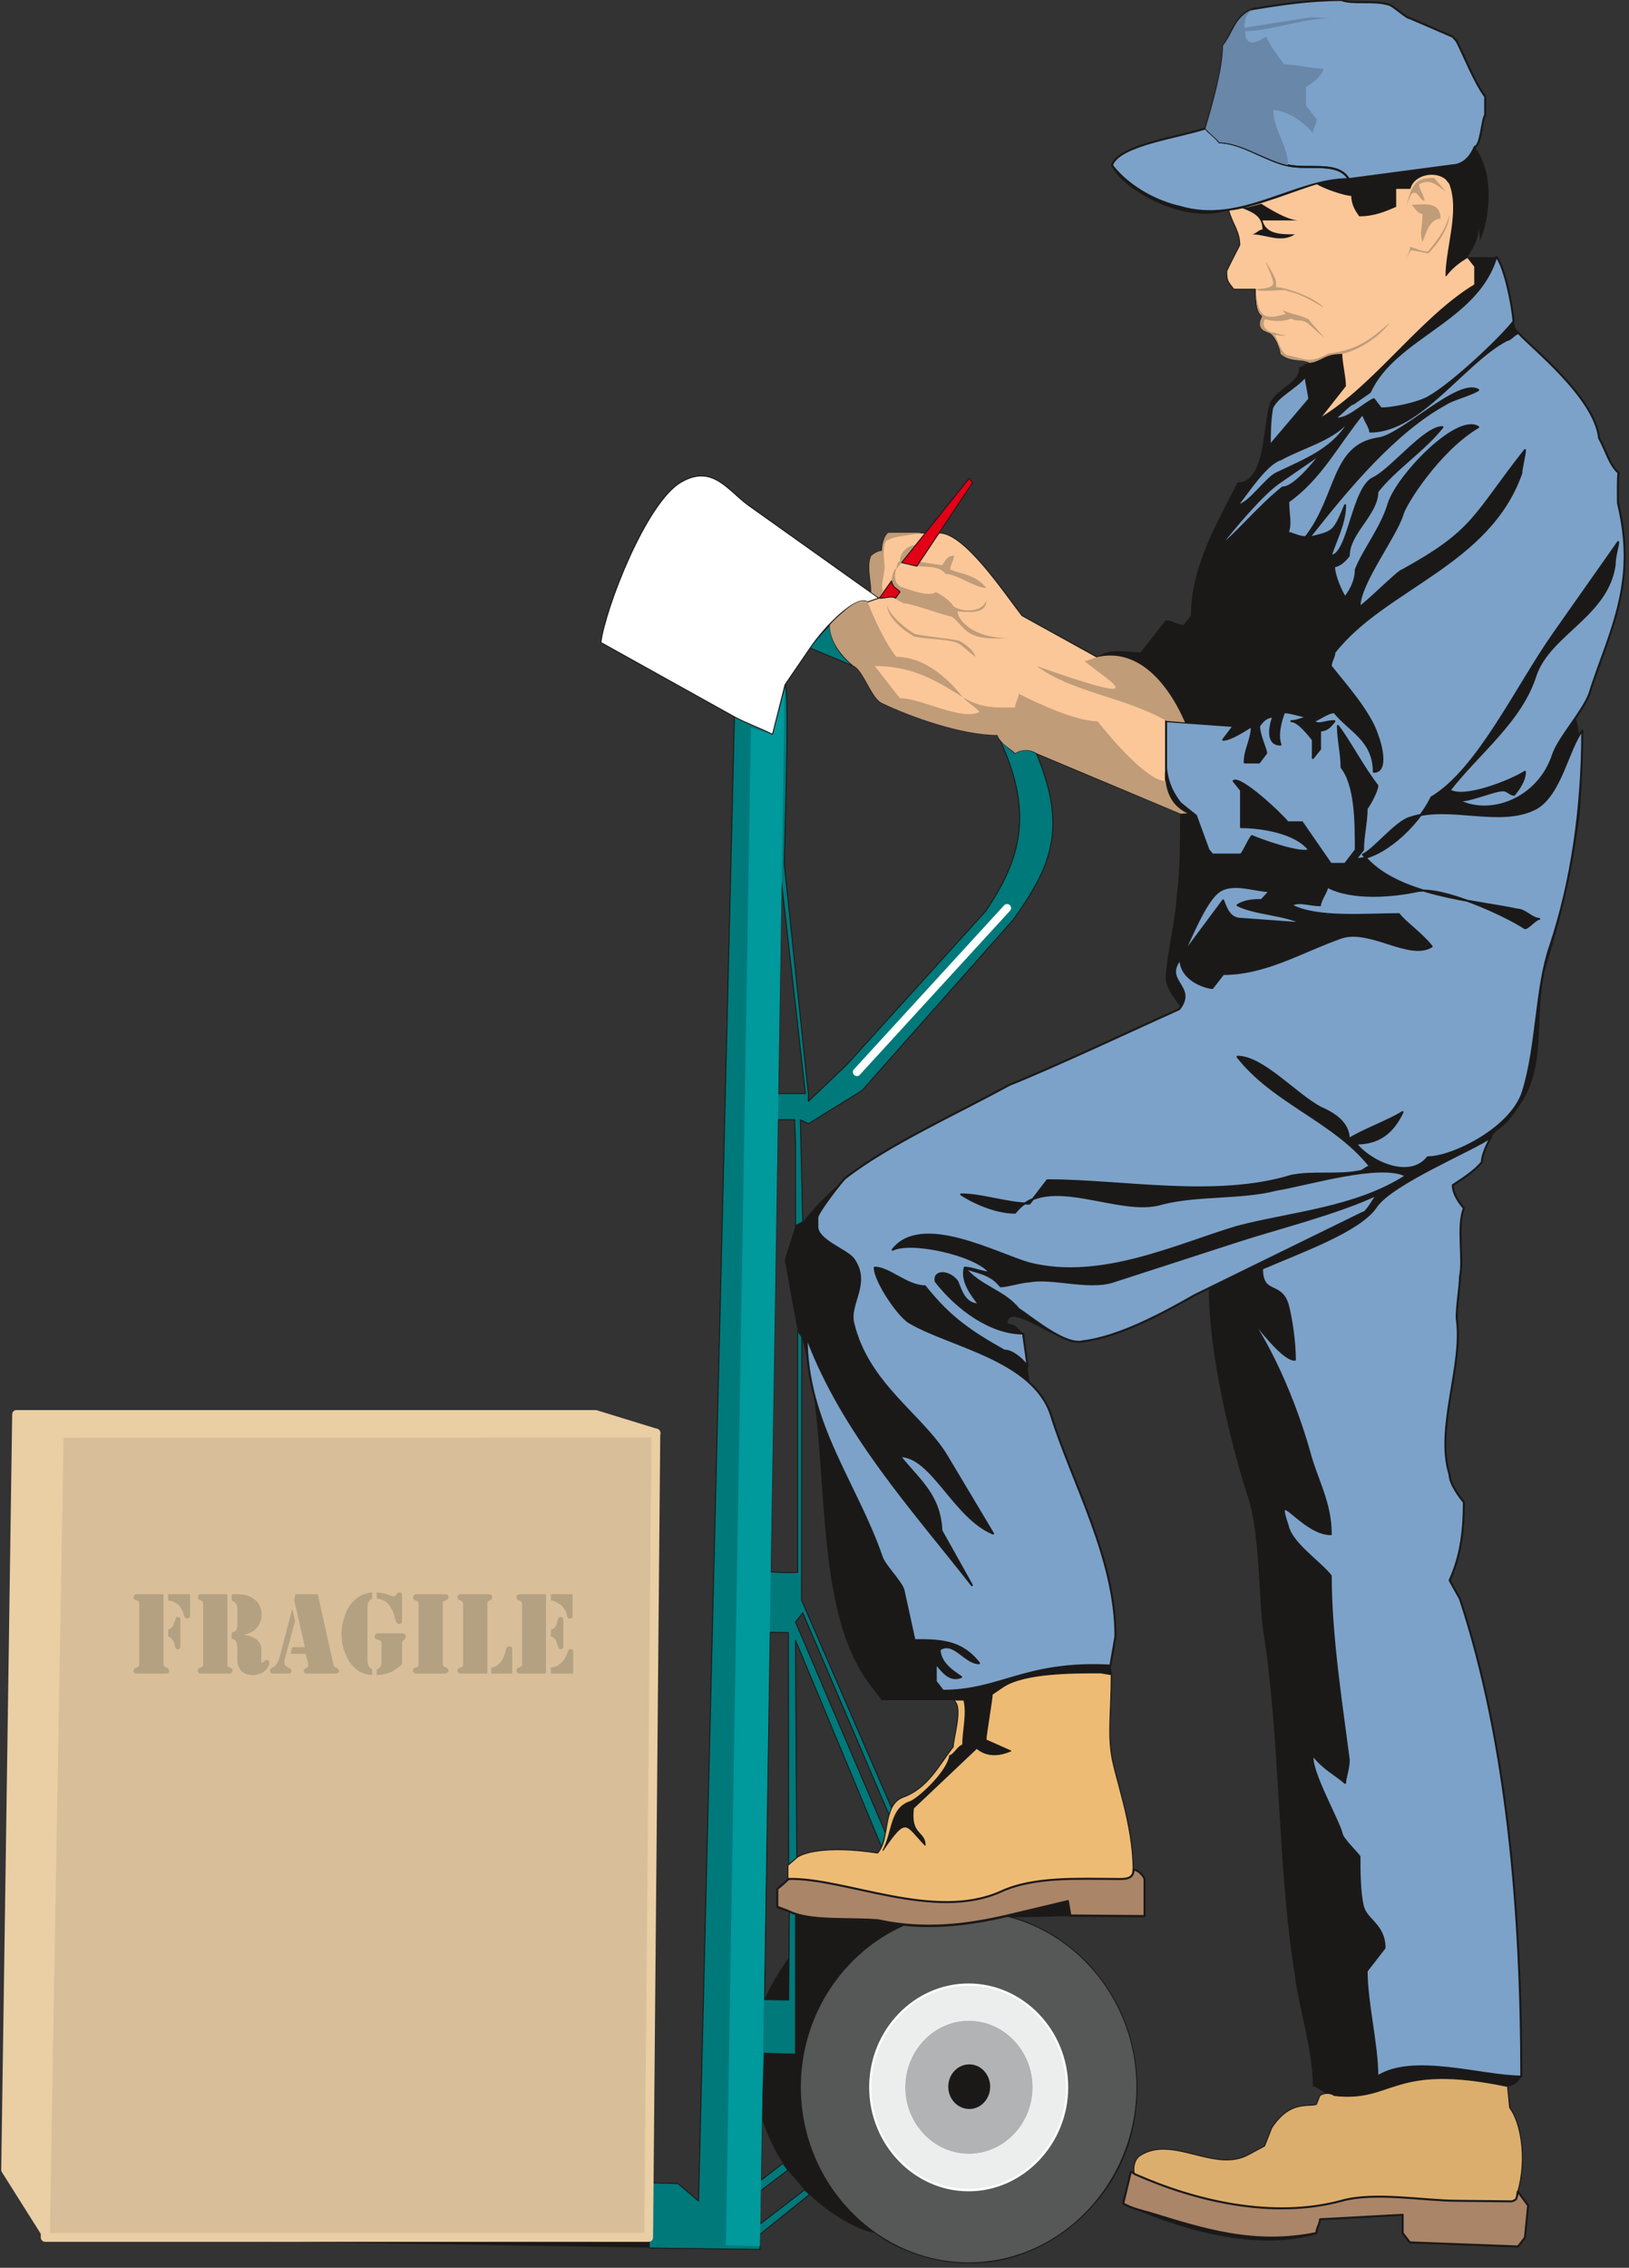 <svg xmlns="http://www.w3.org/2000/svg" xml:space="preserve" width="138.4mm" height="727.861" fill-rule="evenodd" stroke-linejoin="round" stroke-width="28.222" preserveAspectRatio="xMidYMid" version="1.2" viewBox="0 0 13840 19258"><rect x="0" y="0" width="13840" height="19258" fill="#333333" stroke="none"/><defs class="ClipPathGroup"><clipPath id="a" clipPathUnits="userSpaceOnUse"><path d="M0 0h13840v19258H0z"/></clipPath></defs><g class="SlideGroup"><g class="Slide" clip-path="url(#a)"><g class="Page"><g class="com.sun.star.drawing.ClosedBezierShape"><path fill="none" d="M45 0h13764v19220H45z" class="BoundingBox"/><path fill="#1B1918" d="M11400 0c89 38 275 0 397 38 30 0 152 116 182 116l366 155 31 41c61 117 152 351 244 467v158c-31 38-39 267-92 272 142 180 158 513 48 795l-17-138c15 100-33 188-92 280h244c91 117 137 427 157 589 64 120 577 503 699 854 30 116 91 274 183 391v233c61 313 91 547 0 859-92 312-183 742-366 975 61 158 61 704 28 899-61 430-152 818-274 1210-92 312-28 703-122 975-31 117-112 241-211 358-51 56-99 71-135 128-33 58-81 160-81 218-61 79-183 155-244 196 0 76 61 155 92 193-61 158 0 429-31 584 0 79-30 237-30 353 61 392-183 938-61 1326 0 79 91 196 122 234 0 274-31 470-122 665l91 155c396 1212 518 2655 518 4059-28 41-61 79-122 79 0 38 31 117 31 193 124 158 124 508 63 704l89 116-28 275-61 76-914-30-71-94 13-145-704 35-41 127c-548 158-1239-73-1635-259l63-266 38 15c-20-23-15-125 46-160 53-41 168-66 267-46 122 0 444 150 647 46 41-28 99-56 140-82l13-38c91-233 216-312 429-312 30-132 61-76 122-76-33 0-122-79-155-79 0-312-119-663-152-937-153-938-122-2030-275-2967-30-272-30-818-122-1092-152-468-335-1232-335-1778-292 152-686 399-1085 457-210 8-624-356-624-160 61 0 101 48 129 89l59 419c121 114 149 175 221 394 114 345 490 1036 508 1750 0 79-64 236-31 312 0 196-33 508 0 701 61 315 183 587 183 978 30 0 86 46 94 79v312l-633-2-485 10c585 175 1049 719 1054 1463 8 925-817 1514-1442 1471-259-21-572-77-783-254-170-23-437-204-559-328l-420 338v129l-6075-96-335-546 91-6442h4915l521 155-59 6365 247 6 175 147 305-12605-1136-630c61-337 381-1165 676-1358 300-158 414 96 584 193l1037 741c0-101-40-223 0-310 28-23 61-40 89-40 0-76 33-143 64-155h307l373-465 28 38-287 427c214 0 554 505 707 701l642 350c122-76 213-38 366-38l213-272c61 0 92 39 153 39l61-79c0-429 243-821 396-1130 244 0 213-508 274-663 31-120 274-196 247-315 27 0 61-38 88-38-61-39-154 0-243-77 0-40-49-162-99-180-54-18-105-41-56-142-69-38-59-186-59-226h-183c-50-66-61-66-61-155l112-221c0-117-63-178-94-295-424 140-965-234-993-383 0-158 828-310 793-310 60-196 152-508 152-704 91-117 91-234 244-312 244-38 487-76 764-76Zm0 0ZM6614 9286l25-1791 204 1791h-229Zm0 0Zm2190-2888c270 642 125 962-198 1415L7324 9260l-456 282-91-33 43 870c491-625 1222-860 1771-1172l1405-625 30-38c-30-38-122-155-122-234 0-155 92-546 92-701 30-157 30-546 30-703l-1222-508Zm0 0Zm-1994 4956c275 899 50 2276 592 2967l89 117h612l31 38c30 79-31 274-31 353-122 155-213 351-426 429-51 21-74 54-99 99l-768-1767v-2236Zm0 0Zm-51 2421 765 1793 33-152-737-1720-61 79Zm0 0Zm0 155 10 1844c137-64 255-92 692-43l30-46-732-1755Zm0 0Zm-219-69 158 3 2 1981-2 117-94 81v153l101 35-5 394c-78 119-132 193-208 358l48-3122Zm0 0Zm69-4354h142l8 209v691l-92 292 110 602v2052c-94 5-161 0-229-5l61-3841Zm0 0Zm272-4006-211 307c28 133 18 602-8 1530l206 1950v64l329-313 1178-1303c300-431 419-838 99-1496-307 0-736-155-983-272-89-38-155-279-246-317l-364-150Zm0 0Zm-419 13102-8 285 381-292-145-170-228 177Zm0 0Zm10-609-5 518 185-142c-96-148-124-234-180-376Z"/></g><g class="com.sun.star.drawing.ClosedBezierShape"><path fill="none" d="M7045 4522h3048v2393H7045z" class="BoundingBox"/><path fill="#FBC798" d="m7468 5077-97 33c-46-28-119 7-201 82-40 36-78 66-121 114 0 153 106 272 198 348 89 33 155 277 243 315 247 117 677 272 984 272 28 80 117 120 148 158 61-38 122-38 183 0l1225 511 58-3c-203-91-193-307-183-388l3-390 160 5c-163-348-394-627-743-551l-642-355c-153-197-488-702-701-702h-428c-31 10-64 78-64 154-27 0-61 18-88 41-41 84 0 208 0 310l66 46Z"/><path fill="none" stroke="#1B1918" stroke-linecap="round" stroke-width="8" d="m7468 5077-97 33c-46-28-119 7-201 82-40 36-78 66-121 114 0 153 106 272 198 348 89 33 155 277 243 315 247 117 677 272 984 272 28 80 117 120 148 158 61-38 122-38 183 0l1225 511 58-3c-203-91-193-307-183-388l3-390 160 5c-163-348-394-627-743-551l-642-355c-153-197-488-702-701-702h-428c-31 10-64 78-64 154-27 0-61 18-88 41-41 84 0 208 0 310l66 46Z"/></g><g class="com.sun.star.drawing.ClosedBezierShape"><path fill="none" d="M5510 5302h3441v13805H5510z" class="BoundingBox"/><path fill="#00797B" d="m6614 9287 26-1792 203 1792h-229Zm0 0Zm635-3631c-94-79-198-196-198-350-40 40-112 116-173 195l371 155Zm0 0Zm-490 10599-53-23-5 752-206-3 46-3120 157 3 3 1974 68-61-10-1847 732 1756 33-118-765-1793 61-79 734 1717 23-56-767-1768 2-2235-35-53v2052c-94 5-160 0-229-5l61-3840h142l8 208v691l61-31-20-866 68 33 455-282 1284-1449c320-447 467-772 198-1414-61-38-122-38-183 0-31-38-119-79-147-158 320 661 195 1057-99 1496L7196 9040l-328 313v-64l-205-1952c25-927 35-1396 10-1526l-109 424-324-150-305 12606-175-148-246-7 2 554 941 12v-129l421-338-43-38-381 292 8-285 231-175-41-58-185 142 5-518 23-559 264 8v-1189Z"/><path fill="none" stroke="#1B1918" stroke-linecap="round" stroke-width="8" d="m6614 9287 26-1792 203 1792h-229Zm635-3631c-94-79-198-196-198-350-40 40-112 116-173 195l371 155Z"/><path fill="none" stroke="#1B1918" stroke-linecap="round" stroke-width="8" d="m6759 16255-53-23-5 752-206-3 46-3120 157 3 3 1974 68-61-10-1847 732 1756 33-118-765-1793 61-79 734 1717 23-56-767-1768 2-2235-35-53v2052c-94 5-160 0-229-5l61-3840h142l8 208v691l61-31-20-866 68 33 455-282 1284-1449c320-447 467-772 198-1414-61-38-122-38-183 0-31-38-119-79-147-158 320 661 195 1057-99 1496L7196 9040l-328 313v-64l-205-1952c25-927 35-1396 10-1526l-109 424-324-150-305 12606-175-148-246-7 2 554 941 12v-129l421-338-43-38-381 292 8-285 231-175-41-58-185 142 5-518 23-559 264 8v-1189Z"/></g><g class="com.sun.star.drawing.PolyPolygonShape"><path fill="none" d="M346 12131h5265v6908H346z" class="BoundingBox"/><path fill="#D8BF99" d="m503 12171-119 6829h5127l61-6831-5069 2Z"/><path fill="none" stroke="#EACEA4" stroke-linecap="round" stroke-width="75" d="m503 12171-119 6829h5127l61-6831-5069 2Z"/></g><g class="com.sun.star.drawing.PolyPolygonShape"><path fill="none" d="M10 11974h530v7027H10z" class="BoundingBox"/><path fill="#EACEA4" d="m141 12012 360 160-115 6790-338-536 93-6414Z"/><path fill="none" stroke="#EACEA4" stroke-linecap="round" stroke-width="75" d="m141 12012 360 160-115 6790-338-536 93-6414Z"/></g><g class="com.sun.star.drawing.PolyPolygonShape"><path fill="none" d="M104 11974h5509v238H104z" class="BoundingBox"/><path fill="#EACEA4" d="m142 12012 358 161 5074-3-513-158H142Z"/><path fill="none" stroke="#EACEA4" stroke-linecap="round" stroke-width="75" d="m142 12012 358 161 5074-3-513-158H142Z"/></g><g class="com.sun.star.drawing.PolyPolygonShape"><path fill="none" d="M6166 5852h503v13223h-503z" class="BoundingBox"/><path fill="#00999C" d="m6167 19067 213-12885 184 53 104-383-211 13222-290-7Z"/></g><g class="com.sun.star.drawing.ClosedBezierShape"><path fill="none" d="M5101 4038h2370v2204H5101z" class="BoundingBox"/><path fill="#FFF" d="m5105 5456 1136 632c84 46 213 94 322 148l107-422 212-310c132-195 399-458 488-392l96-33-1106-787c-175-125-305-355-576-196-296 175-641 1068-679 1360Z"/><path fill="none" stroke="#1B1918" stroke-linecap="round" stroke-width="8" d="m5105 5456 1136 632c84 46 213 94 322 148l107-422 212-310c132-195 399-458 488-392l96-33-1106-787c-175-125-305-355-576-196-296 175-641 1068-679 1360Z"/></g><g class="com.sun.star.drawing.ClosedBezierShape"><path fill="none" d="M9536 17647h3452v1440H9536z" class="BoundingBox"/><path fill="#DCAE6D" d="M11336 17795c511 58 483-284 1472-77l18 181c91 117 152 424 68 717l89 117-28 272-58 76-918-36-64-78v-158l-701 41c0 38-30 76-30 117-534 106-964-33-1424-176-60-15-144-33-220-78l63-262c3-13 23 8 36 13-18-61 5-133 48-159 277-178 635 154 925-10l132-71 61-155c155-234 305-175 379-198l30-76s61-41 122 0Z"/><path fill="none" stroke="#1B1918" stroke-linecap="round" stroke-width="8" d="M11336 17795c511 58 483-284 1472-77l18 181c91 117 152 424 68 717l89 117-28 272-58 76-918-36-64-78v-158l-701 41c0 38-30 76-30 117-534 106-964-33-1424-176-60-15-144-33-220-78l63-262c3-13 23 8 36 13-18-61 5-133 48-159 277-178 635 154 925-10l132-71 61-155c155-234 305-175 379-198l30-76s61-41 122 0Z"/></g><g class="com.sun.star.drawing.ClosedBezierShape"><path fill="none" d="M6844-9h6969v17653H6844z" class="BoundingBox"/><path fill="#7CA2C9" d="M12529 1247c53-8 61-234 89-270V820c-89-117-181-353-242-470l-33-38-366-158c-31 0-150-116-183-116-122-38-305 0-396-38-275 0-519 38-762 78-155 76-155 193-244 313 0 193-92 508-150 701 35 38 89 76 119 117 183 0 396 157 579 195 183 41 427-38 519 117l884-117c94-5 155-79 186-157Zm0 0Zm-1070 274c-458 0-915 391-1433 236-183-40-427-157-579-353 58-175 579-239 797-315 33 41 87 79 117 120 183 0 396 157 579 195 183 41 427-38 519 117Zm0 0Zm-1413 6590 346-465c28 79 61 157 152 157l518 38c-152-78-396-78-548-154 61-41 144-44 205-44l69-76c-122 0-307-79-427 0-122 79-254 427-315 544Zm0 0Zm1534-4601c0 38 61 117 61 155 428 0 796-587 1162-778 31 0 69-58 99-58 102 117 648 544 684 892 55 96 88 228 165 294-8 51-5 173-5 257 91 372 53 623 25 778-61 310-191 589-267 841-61 157-244 353-305 505-122 394-548 549-823 394 61 38 305-79 397-79 30 0 61 38 91 38 31-38 92-117 92-195-122 78-519 236-640 157 243-315 609-587 731-978 122-350 610-505 671-934 0-79 30-158 30-196l-549 780c-317 452-642 1153-1038 1389-121 252-428 523-642 523l61-78c0-117 31-234 31-351 30-38 91-155 91-195-122-155-243-389-335-506 0 117 31 231 31 351 121 155 121 467 121 701l-91 119h-122l-244-353h-122c-61-76-396-389-459-351l63 79v313c153 0 457 38 579 193-61 40-396-77-487-117-31 40-61 117-92 157h-244l-33-40-106-290-133-107c-60-78-109-167-121-297v-399l574 41-89 117c61 0 183-79 244-117 0 117-61 196-61 310h122l60-79c0-35-60-152-60-231 30-41 60-79 121-79-30 79-61 237 61 237-30-79 0-199 31-275 61 0 152 38 213 38-30 0-91 38-152 38 61 0 152 120 183 158v155l61-76v-158c61 0 91-38 122-79-92 0-122 41-183 0 30 0 122-76 183-76 122 155 335 234 335 506 122 0 61-231 30-310-61-196-274-432-396-587 0-41 31-79 31-117 426-546 1314-741 1588-1522 0-38 31-158 31-196-442 562-425 682-1043 1022-30 0-333 308-363 308 0-198 305-590 366-784 20-84 311-546 643-741-183-117-704 431-765 663-61 196-214 389-275 547 0 78-30 157-91 236-30-41-94-183-94-262 43-12 74-28 125-91 0-196 243-352 243-545 153-195 400-353 553-548-153 0-428 353-583 431-183 77-213 662-366 662 41-132 122-275 122-430-99 239-99 224-307 277 335-427 734-902 1161-1136 61-41 216-79 277-119-165-102-648 386-849 411-396 59-343 488-617 839-61 0-122-38-153-38 31-79 5-148 5-265 275-193 422-488 635-749Zm0 0Zm-353 340-358 247c-142 96-388 389-508 544 120-79 333-341 536-501 92 0 239-176 330-290Zm0 0Zm252-302c-137 185-386 236-600 353-122 38-274 274-365 389 91 0 243-232 335-272 244-117 498-209 630-470Zm0 0Zm-386-353c0 40 30 157 30 195l-335 394c0-117 2-216 20-320 49-104 183-155 285-269Zm0 0Zm1619-1014c63 66 134 381 147 549-122 157-577 582-757 660-95 41-275 79-369 79l-61-79c-92 41-244 196-335 158 30 0 129-120 160-120l142-99c213-467 913-602 1073-1148Zm0 0Zm-4058 8935c122 78 397 315 549 274 305-38 671-234 945-391l1432-701c31 0 92-117 122-155-325 157-871 294-1183 396l-1065 345c-205 66-525-40-708-2-61 0-187 41-245 41-91-117-216-117-305-158 61 0 150 41 214 41-125-155-674-272-826-193 244-315 886 38 1162 116 609 153 1249-157 1768-312 457-119 1005-157 1432-432-213-117-853 79-1097 117-305 79-668 41-975 119-366 117-976-274-1250 77-154 0-339-77-458-155 180 0 393 78 580 78l152-198c640 0 1433 158 2073-38 183-38 396 0 579-38 30 0 61-41 91-41-304-386-823-541-1127-932 213 0 487 313 701 430 91 40 244 116 244 269 121-76 335-153 457-229-89 188-214 267-397 267 122 157 458 312 611 117 213 0 716-249 810-562 120-386 107-876 229-1229 183-549 274-1171 274-1834-122 158-183 546-396 663-305 158-731-38-1070 79-122 38-305 272-397 312 275 351 949 389 1315 468 61 0 122 78 182 78-30 0-91 79-121 79-183-119-701-353-916-315-185 41-551 79-764-38 0 38-61 117-61 158-92 0-183-41-244 0 213 116 640 76 914 76 61 78 184 157 278 274-186 117-522-155-765-76-336 117-641 310-1006 310l-92 119c-33 0-266-53-272-246-152 193 143 231-10 426-365 163-1061 491-1443 643-435 239-1037 511-1395 793-23 17-236 292-236 332v79c0 117 244 196 305 272 150 208-41 378 0 546 124 521 584 780 795 1130l393 658c-335-140-518-658-792-658 152 196 340 325 353 633l259 463c-488-626-1100-1291-1404-2109 0 741 426 1249 640 1875 30 76 152 193 182 272l94 429c214 0 397 0 549 196-122 0-213-196-335-117 0 117 122 193 183 234-94 38-155-41-216-117v155l61 79c490 0 702-252 1423-214l43-249c0-665-365-1294-548-1880-153-468-857-584-1193-780-91-41-304-353-304-470 122 0 274 158 426 158 214 271 399 391 673 546 62 0 139 55 200 134l-39-279c-275 0-559-208-742-442-21-94 112-94 183 0 33 79 63 195 185 195-61-78-152-195-122-312 122 158 335 196 458 351Zm0 0Zm4017-1463c-117 96-847 393-981 596-137 204-638 381-968 524 0 231 157 109 218 304 31 117 61 313 61 470-122 0-396-391-487-508 274 351 487 859 609 1288 61 234 183 429 183 701-244 0-488-427-366-73 31 152 275 310 366 427 0 508 92 1092 153 1562 0 77-31 155-31 196-91-79-183-119-274-236-31 117 213 546 244 663 0 40 121 157 152 198 0 117 0 310 30 426 31 117 183 155 183 351l-152 196c0 274 91 622 91 896 305-195 888 0 1223 0 0-1402-122-2847-521-4056l-88-158c88-193 121-392 121-664-33-38-121-155-121-233-125-391 121-935 60-1329 0-117 28-271 28-350 33-155-28-427 33-584-33-39-94-117-94-196 61-41 186-117 247-196 0-58 46-160 81-215Z"/><path fill="none" stroke="#1B1918" stroke-linecap="round" stroke-width="17" d="M12529 1247c53-8 61-234 89-270V820c-89-117-181-353-242-470l-33-38-366-158c-31 0-150-116-183-116-122-38-305 0-396-38-275 0-519 38-762 78-155 76-155 193-244 313 0 193-92 508-150 701 35 38 89 76 119 117 183 0 396 157 579 195 183 41 427-38 519 117l884-117c94-5 155-79 186-157Z"/><path fill="none" stroke="#1B1918" stroke-linecap="round" stroke-width="17" d="M11459 1521c-458 0-915 391-1433 236-183-40-427-157-579-353 58-175 579-239 797-315 33 41 87 79 117 120 183 0 396 157 579 195 183 41 427-38 519 117Zm-1413 6590 346-465c28 79 61 157 152 157l518 38c-152-78-396-78-548-154 61-41 144-44 205-44l69-76c-122 0-307-79-427 0-122 79-254 427-315 544Zm1534-4601c0 38 61 117 61 155 428 0 796-587 1162-778 31 0 69-58 99-58 102 117 648 544 684 892 55 96 88 228 165 294-8 51-5 173-5 257 91 372 53 623 25 778-61 310-191 589-267 841-61 157-244 353-305 505-122 394-548 549-823 394 61 38 305-79 397-79 30 0 61 38 91 38 31-38 92-117 92-195-122 78-519 236-640 157 243-315 609-587 731-978 122-350 610-505 671-934 0-79 30-158 30-196l-549 780c-317 452-642 1153-1038 1389-121 252-428 523-642 523l61-78c0-117 31-234 31-351 30-38 91-155 91-195-122-155-243-389-335-506 0 117 31 231 31 351 121 155 121 467 121 701l-91 119h-122l-244-353h-122c-61-76-396-389-459-351l63 79v313c153 0 457 38 579 193-61 40-396-77-487-117-31 40-61 117-92 157h-244l-33-40-106-290-133-107c-60-78-109-167-121-297v-399l574 41-89 117c61 0 183-79 244-117 0 117-61 196-61 310h122l60-79c0-35-60-152-60-231 30-41 60-79 121-79-30 79-61 237 61 237-30-79 0-199 31-275 61 0 152 38 213 38-30 0-91 38-152 38 61 0 152 120 183 158v155l61-76v-158c61 0 91-38 122-79-92 0-122 41-183 0 30 0 122-76 183-76 122 155 335 234 335 506 122 0 61-231 30-310-61-196-274-432-396-587 0-41 31-79 31-117 426-546 1314-741 1588-1522 0-38 31-158 31-196-442 562-425 682-1043 1022-30 0-333 308-363 308 0-198 305-590 366-784 20-84 311-546 643-741-183-117-704 431-765 663-61 196-214 389-275 547 0 78-30 157-91 236-30-41-94-183-94-262 43-12 74-28 125-91 0-196 243-352 243-545 153-195 400-353 553-548-153 0-428 353-583 431-183 77-213 662-366 662 41-132 122-275 122-430-99 239-99 224-307 277 335-427 734-902 1161-1136 61-41 216-79 277-119-165-102-648 386-849 411-396 59-343 488-617 839-61 0-122-38-153-38 31-79 5-148 5-265 275-193 422-488 635-749Zm-353 340-358 247c-142 96-388 389-508 544 120-79 333-341 536-501 92 0 239-176 330-290Z"/><path fill="none" stroke="#1B1918" stroke-linecap="round" stroke-width="17" d="M11479 3548c-137 185-386 236-600 353-122 38-274 274-365 389 91 0 243-232 335-272 244-117 498-209 630-470Zm-386-353c0 40 30 157 30 195l-335 394c0-117 2-216 20-320 49-104 183-155 285-269Zm1619-1014c63 66 134 381 147 549-122 157-577 582-757 660-95 41-275 79-369 79l-61-79c-92 41-244 196-335 158 30 0 129-120 160-120l142-99c213-467 913-602 1073-1148Zm-4058 8935c122 78 397 315 549 274 305-38 671-234 945-391l1432-701c31 0 92-117 122-155-325 157-871 294-1183 396l-1065 345c-205 66-525-40-708-2-61 0-187 41-245 41-91-117-216-117-305-158 61 0 150 41 214 41-125-155-674-272-826-193 244-315 886 38 1162 116 609 153 1249-157 1768-312 457-119 1005-157 1432-432-213-117-853 79-1097 117-305 79-668 41-975 119-366 117-976-274-1250 77-154 0-339-77-458-155 180 0 393 78 580 78l152-198c640 0 1433 158 2073-38 183-38 396 0 579-38 30 0 61-41 91-41-304-386-823-541-1127-932 213 0 487 313 701 430 91 40 244 116 244 269 121-76 335-153 457-229-89 188-214 267-397 267 122 157 458 312 611 117 213 0 716-249 810-562 120-386 107-876 229-1229 183-549 274-1171 274-1834-122 158-183 546-396 663-305 158-731-38-1070 79-122 38-305 272-397 312 275 351 949 389 1315 468 61 0 122 78 182 78-30 0-91 79-121 79-183-119-701-353-916-315-185 41-551 79-764-38 0 38-61 117-61 158-92 0-183-41-244 0 213 116 640 76 914 76 61 78 184 157 278 274-186 117-522-155-765-76-336 117-641 310-1006 310l-92 119c-33 0-266-53-272-246-152 193 143 231-10 426-365 163-1061 491-1443 643-435 239-1037 511-1395 793-23 17-236 292-236 332v79c0 117 244 196 305 272 150 208-41 378 0 546 124 521 584 780 795 1130l393 658c-335-140-518-658-792-658 152 196 340 325 353 633l259 463c-488-626-1100-1291-1404-2109 0 741 426 1249 640 1875 30 76 152 193 182 272l94 429c214 0 397 0 549 196-122 0-213-196-335-117 0 117 122 193 183 234-94 38-155-41-216-117v155l61 79c490 0 702-252 1423-214l43-249c0-665-365-1294-548-1880-153-468-857-584-1193-780-91-41-304-353-304-470 122 0 274 158 426 158 214 271 399 391 673 546 62 0 139 55 200 134l-39-279c-275 0-559-208-742-442-21-94 112-94 183 0 33 79 63 195 185 195-61-78-152-195-122-312 122 158 335 196 458 351Z"/><path fill="none" stroke="#1B1918" stroke-linecap="round" stroke-width="17" d="M12671 9653c-117 96-847 393-981 596-137 204-638 381-968 524 0 231 157 109 218 304 31 117 61 313 61 470-122 0-396-391-487-508 274 351 487 859 609 1288 61 234 183 429 183 701-244 0-488-427-366-73 31 152 275 310 366 427 0 508 92 1092 153 1562 0 77-31 155-31 196-91-79-183-119-274-236-31 117 213 546 244 663 0 40 121 157 152 198 0 117 0 310 30 426 31 117 183 155 183 351l-152 196c0 274 91 622 91 896 305-195 888 0 1223 0 0-1402-122-2847-521-4056l-88-158c88-193 121-392 121-664-33-38-121-155-121-233-125-391 121-935 60-1329 0-117 28-271 28-350 33-155-28-427 33-584-33-39-94-117-94-196 61-41 186-117 247-196 0-58 46-160 81-215Z"/></g><g class="com.sun.star.drawing.ClosedBezierShape"><path fill="none" d="M10241 79h1069v1325h-1069z" class="BoundingBox"/><path fill="#6887A9" d="M10943 1403c2-155-125-310-125-468 122 0 278 117 336 196 0-38 33-79 33-117l-91-117V739c58-38 119-76 152-155-94 0-247-38-338-38-31-41-122-158-153-236-61 40-178 109-178-46 214 0 484-109 730-109l-175-8-562 89c2-58 7-104 66-157-156 76-156 193-248 309 0 196-91 509-149 705 35 38 88 79 119 117 184 0 397 155 583 193Z"/></g><g class="com.sun.star.drawing.ClosedBezierShape"><path fill="none" d="M10418 1475h2117v2083h-2117z" class="BoundingBox"/><path fill="#FBC798" d="M11126 3082c102-10 122-77 274-77 0 77 31 194 31 273l-216 274c460-274 857-859 1314-1134v-155l-61-78c-61 38-122 78-183 157 0-236 122-549 31-783l-31-38c-91-78-274-41-305 79h-122v154c-92 39-183 79-308 79-28-40-66-94-66-173-58 0-233-60-294-99-130 33-537 204-751 224 31 117 94 178 94 296-38 73-76 147-111 221 0 88 10 88 60 154h183c0 41-5 191 59 229-51 92 2 125 56 140 50 15 99 139 99 180 90 77 184 39 247 77Z"/><path fill="none" stroke="#1B1918" stroke-linecap="round" stroke-width="8" d="M11126 3082c102-10 122-77 274-77 0 77 31 194 31 273l-216 274c460-274 857-859 1314-1134v-155l-61-78c-61 38-122 78-183 157 0-236 122-549 31-783l-31-38c-91-78-274-41-305 79h-122v154c-92 39-183 79-308 79-28-40-66-94-66-173-58 0-233-60-294-99-130 33-537 204-751 224 31 117 94 178 94 296-38 73-76 147-111 221 0 88 10 88 60 154h183c0 41-5 191 59 229-51 92 2 125 56 140 50 15 99 139 99 180 90 77 184 39 247 77Z"/></g><g class="com.sun.star.drawing.ClosedBezierShape"><path fill="none" d="M7049 4524h3040v2387H7049z" class="BoundingBox"/><path fill="#C09C79" d="M7371 5113c-43-31-117 5-201 79-40 35-78 66-121 116 2 148 109 267 198 343 89 36 155 278 246 319 244 117 677 272 981 272 28 78 120 119 150 154 61-35 122-35 183 0l1223 514 58-3c-119-58-170-152-185-274-152 0-455-351-578-508-183 0-518-155-670-234 0 38-31 79-31 117-152 0-277 13-444-87 46 49 112 87 142 125-152 79-493-117-677-117l-213-273c305 0 501 108 748 265-153-195-351-343-565-343-92-117-183-310-244-465Zm0 0Zm422-308 21-33 191 28c27-38 40-81 101-81 0 38-33 79-33 117 94 41 213 41 307 157-94 0-251-119-345-119-61-79-190-53-242-69Zm0 0Zm-178 191c20 13 28 18 30 33l-33 51c3 18 54 35 61 43 77 0 316 96 415 114 117 89 104 209 473 181-330 0-437-188-424-226 63 2 243 35 243-92-33 97-193 104-276 51-36-53-107-102-153-122-61 41-207-15-290-43-82-28-56-153-38-163l157-195c-61 0-135 61-135 139-30 0-17 69-45 69-44 96-18 129 15 160Zm0 0Zm-79 140c20 96 170 208 234 246 59 20 354 46 382 61 28 13 129 81 134 135l-134-110c-89-45-257-35-387-63-104-61-226-163-229-269Zm0 0Zm-134-105c0-104-39-226 0-312 30-23 61-41 91-41 0-76 30-144 58-154h278c-57 15-257 35-267 55-23 11-72-7-46 232 0 58-38 180-13 203-10 17-18 30-33 63l-68-46Zm0 0Zm1405 625c1035 365 618 131 409-40 51-16 61-23 115-38 320-69 577 189 737 557l-157-13c-364-206-794-239-1104-466Z"/></g><g fill="none" class="com.sun.star.drawing.LineShape"><path d="M7246 7677h1345v1462H7246z" class="BoundingBox"/><path stroke="#FFF" stroke-linecap="round" stroke-width="68" d="m7280 9104 1276-1393"/></g><g class="com.sun.star.drawing.ClosedBezierShape"><path fill="none" d="M7466 4057h802v1029h-802z" class="BoundingBox"/><path fill="#E30016" d="m7470 5080 104-147c15 66 48 61 73 94-15 20-23 30-38 53-40-25-94 5-139 0Zm0 0Zm190-302 575-717 28 38-473 709-130-30Z"/><path fill="none" stroke="#1B1918" stroke-linecap="round" stroke-width="8" d="m7470 5080 104-147c15 66 48 61 73 94-15 20-23 30-38 53-40-25-94 5-139 0Zm190-302 575-717 28 38-473 709-130-30Z"/></g><g class="com.sun.star.drawing.ClosedBezierShape"><path fill="none" d="M10671 1511h1645v1572h-1645z" class="BoundingBox"/><path fill="#C09C79" d="M11949 1744c51-195 86-233 236-233l99 116c-61-38-127-121-228-61 0 38 46 99 46 140-31 0-51-69-84-69-28 0-33 16-69 107Zm0 0Zm46-5c91 0 244-38 244 119-92 0-122 118-153 197-30-79 0-117 0-237-30 0-61-38-91-79Zm0 0Zm-5 385 145 28c86-84 177-226 180-329-41 151-122 235-183 313-61 0-122-38-152-38 0 38-31 76-31 117 0-41 41-91 41-91Zm0 0Zm-1233 99c0 40 91 180 48 205-33 23-104 26-134 26 20 30 126 10 248 10 46 20 115 15 328 150-61-79-315-175-406-175 12-82-49-143-84-216Zm0 0Zm640 783c-150 0-170 66-272 76-63-38-157 0-246-76 0-41-48-165-99-180-54-16-107-49-56-141-63-38-51-178-53-216 15 247 91 242 251 198-8-10-15-20-23-33 107 48 112 28 219 77 20 31 109 125 129 153-33-23-114-102-147-127-74-31-59 0-132-31-54 23-137 28-221 5-26 56 0 84 43 107 53 10 81 23 135 33-41 5-56-8-97-5 30 28 48 145 107 170 144 26 188 79 348-13 262-30 379-137 526-264-73 102-246 234-412 267Z"/></g><g class="com.sun.star.drawing.ClosedBezierShape"><path fill="none" d="M10549 1730h487v296h-487z" class="BoundingBox"/><path fill="#1B1918" d="M10549 1765c93 38 177 69 177 184-30 0-61 41-91 41 122 0 245 78 367 0-122 0-245 0-276-118h309c-94 0-258-102-319-142-35 7-107 35-167 35Z"/></g><g class="com.sun.star.drawing.ClosedBezierShape"><path fill="none" d="M1135 13523h3736v704H1135z" class="BoundingBox"/><path fill="#B3A182" d="M1429 13840c20-10 33-20 38-30 8-11 13-28 21-51 5-18 12-28 22-28 8 0 13 2 18 7 3 5 5 13 5 21v219c0 18-7 28-23 28-5 0-10-2-15-5-2-5-5-8-7-13-3-15-6-30-11-40-2-10-10-21-17-31-8-10-18-15-31-20v-57Zm0 0Zm0-302h186v185c0 8-3 13-8 15-3 3-10 5-18 5-13 0-20-7-25-25-21-76-64-119-135-127v-53Zm0 0Zm-40 0v590c0 15 5 23 12 25 8 6 15 11 23 13 8 5 13 15 13 28 0 5-5 10-10 15-8 3-21 3-38 3h-227c-7 0-12 0-17-5-8-5-10-10-10-18s2-13 7-20c3-3 10-5 18-8 8-2 13-8 18-10 5-5 5-13 5-26v-506c0-8 0-15-5-20-5-3-10-8-18-8-8-5-15-8-18-10-5-3-7-10-7-20 2-16 12-23 33-23h221Zm0 0Zm337 590v-509c0-8-2-15-5-20-5-3-10-8-18-10-7 0-12-6-17-8-3-3-5-8-5-18 0-5 2-13 7-18s13-7 21-7h223v590c0 13 0 18 5 23 3 2 8 5 15 10 8 3 13 5 18 8 3 2 5 10 5 17 0 16-10 23-28 26h-238c-8 0-13 0-21-5-5-5-7-13-7-21 0-7 2-15 5-17 5-3 10-8 17-8 8-2 13-8 18-10 3-5 5-10 5-23Zm0 0Zm242-588c15-2 30-2 45-2 44 0 85 7 116 23 30 17 56 38 71 63 15 28 23 56 23 86 0 41-13 79-41 112-25 33-64 51-112 60 102 17 150 58 150 124v104c0 5 5 10 10 10 3-2 8-5 13-10s8-10 10-12c3 0 8-3 10-3 8 0 13 3 18 8s8 12 8 20c0 13-5 28-18 43-13 18-31 33-51 43-23 10-46 16-71 16-76 0-120-36-133-115v-117c0-17-3-38-10-50-8-18-21-26-38-26v-54c17-3 30-8 38-18 7-8 10-25 10-53v-125c0-25-5-40-13-51-7-12-20-17-35-25v-51Zm0 0Zm516 125 23 99-86 321c-3 13-5 23-5 30 0 13 5 26 10 31 5 2 15 10 30 18 13 5 21 15 21 22 0 11-3 18-8 21-5 5-15 5-33 5h-109c-23 0-33-8-33-26 0-7 2-15 7-17 5-3 13-8 23-13 8-5 18-13 26-28 10-10 17-28 25-53l107-410h2Zm0 0Zm26-127h190l132 593c3 12 8 17 10 22 5 6 11 8 18 11 8 5 13 7 15 12 3 3 5 8 5 16 0 15-17 20-50 20h-198c-21 0-36 0-41-3-5-2-10-10-10-17 0-8 0-13 5-16 2-5 7-7 13-10 7-2 12-7 15-10 2-3 5-8 5-15 0-13-3-18-3-23l-20-74h-127l13-56h109l-92-402 11-48Zm0 0Zm691 638c15-7 25-15 30-23 8-7 10-22 10-38v-162c0-10-2-15-7-18-6-3-11-8-21-10-10-3-18-5-23-8-5-5-7-10-7-20 0-18 12-27 35-27h193c13 0 23 3 28 7 5 2 8 10 8 22 0 5-3 11-5 16-3 2-5 7-10 10-5 2-8 7-10 13-3 2-6 7-6 12v181c-17 20-45 40-83 63-38 18-82 28-132 31v-49Zm0 0Zm-39 0v49c-40-3-78-13-109-31-33-23-61-48-84-81-20-33-38-71-50-112-11-41-16-84-18-128 2-56 13-114 33-165 18-51 48-94 89-130 38-33 86-50 139-55v53c-25 10-38 35-40 73v451c0 20 5 38 12 51 11 13 18 20 28 25Zm0 0Zm39-653c27 0 50 7 66 10 17 5 33 10 48 15s25 8 30 8 8-3 13-6c3-2 5-5 10-10 3-5 8-10 10-12 5-5 8-5 13-5 18 0 25 7 25 22v214c0 20-7 30-22 33-11 0-18-5-23-13-8-8-10-18-13-30-8-41-23-77-48-112-23-38-61-56-109-61v-53Zm0 0Zm355 608v-502c0-10 0-20-5-28-5-2-10-7-18-10-7-2-15-5-18-8-2-2-5-7-7-15 0-12 5-18 10-23s13-7 23-7h236c23 0 33 7 33 25-2 10-2 15-7 18-3 2-11 8-18 10-8 3-13 5-18 8-3 5-5 12-5 20v512c0 12 5 20 13 22 5 3 12 8 20 11 10 5 13 12 15 22 0 8-2 13-10 18-5 5-13 8-20 8h-244c-8 0-13-3-18-8-8-2-10-10-10-15 0-8 2-18 7-20 3-3 11-8 18-8 8-2 13-8 18-10 3-3 5-10 5-20Zm0 0Zm379-6v-493c0-13 0-21-5-28-3-5-11-10-18-13-8-2-13-5-16-8-5-2-5-7-7-15 0-5 0-5-3-5 3-18 13-25 33-25h230c10 0 18 2 23 7 7 3 10 11 10 18 0 13-5 18-10 23-8 3-15 8-21 10-5 3-10 13-10 23v593h-222c-7 0-15 0-23-5-5-5-10-13-10-21 3-7 5-15 8-17 5-3 10-5 18-8 7-2 15-8 18-10 5-5 5-13 5-26Zm0 0Zm239 36c28-5 54-15 71-38 18-18 28-38 36-56 8-20 13-43 20-69 0-5 5-10 11-12 5-3 10-5 17-5 16 0 23 7 23 25v206h-178v-51Zm0 0Zm506-321c18-5 30-15 38-25 8-16 13-31 18-51 5-18 10-28 15-28 2-3 8-5 13-5 15 0 22 12 22 38v214c0 5-2 10-7 15-3 6-8 8-15 8-13-2-21-10-23-25-8-26-15-43-23-59-8-10-20-20-38-25v-57Zm0 0Zm0-302h185v185c0 13-7 20-25 23-13-3-20-10-23-23 0-13-5-25-10-40-8-13-18-26-28-41-10-10-26-23-43-31-16-12-36-17-56-20v-53Zm0 0Zm0 623c25-2 48-10 68-25 21-16 38-31 49-51 12-18 20-38 25-51 3-10 5-18 10-25 5-3 13-5 18-5 15 0 20 10 20 27v181h-190v-51Zm0 0Zm-41-623v674h-223c-18 0-26-8-28-23 0-8 2-13 5-20 2-3 10-5 18-8 7-5 15-8 17-10 5-3 8-10 8-20v-502c0-13-3-20-8-28-2-5-10-7-17-10-8-2-13-5-18-8-3-5-5-10-5-22 0-8 2-13 7-18 5-3 13-5 21-5h223Z"/></g><g class="com.sun.star.drawing.ClosedBezierShape"><path fill="none" d="M6796 16229h2868v2993H6796z" class="BoundingBox"/><path fill="#565757" d="M8231 19216c-786 0-1431-675-1431-1492 0-818 645-1491 1431-1491 783 0 1428 673 1428 1491 0 817-645 1492-1428 1492Z"/><path fill="none" stroke="#1B1918" stroke-linecap="round" stroke-width="8" d="M8231 19216c-786 0-1431-675-1431-1492 0-818 645-1491 1431-1491 783 0 1428 673 1428 1491 0 817-645 1492-1428 1492Z"/></g><g class="com.sun.star.drawing.ClosedBezierShape"><path fill="none" d="M7384 16843h1693v1767H7384z" class="BoundingBox"/><path fill="#ECEDED" d="M8229 18599c-460 0-835-396-835-874 0-479 375-872 835-872 458 0 837 393 837 872 0 478-379 874-837 874Z"/><path fill="none" stroke="#FFF" stroke-linecap="round" stroke-width="19" d="M8229 18599c-460 0-835-396-835-874 0-479 375-872 835-872 458 0 837 393 837 872 0 478-379 874-837 874Z"/></g><g class="com.sun.star.drawing.ClosedBezierShape"><path fill="none" d="M7687 17156h1091v1139H7687z" class="BoundingBox"/><path fill="#B1B3B4" d="M8231 18292c-299 0-542-256-542-567s243-567 542-567c300 0 544 256 544 567s-244 567-544 567Z"/><path fill="none" stroke="#FFF" stroke-linecap="round" stroke-width="3" d="M8231 18292c-299 0-542-256-542-567s243-567 542-567c300 0 544 256 544 567s-244 567-544 567Z"/></g><g class="com.sun.star.drawing.ClosedBezierShape"><path fill="none" d="M8056 17530h358v381h-358z" class="BoundingBox"/><path fill="#1B1918" d="M8236 17539c92 0 168 81 168 181s-76 181-168 181c-95 0-171-81-171-181s76-181 171-181Z"/><path fill="none" stroke="#1B1918" stroke-linecap="round" stroke-width="17" d="M8236 17539c92 0 168 81 168 181s-76 181-168 181c-95 0-171-81-171-181s76-181 171-181Z"/></g><g class="com.sun.star.drawing.ClosedBezierShape"><path fill="none" d="M6597 14202h3129v2164H6597z" class="BoundingBox"/><path fill="#EEBB74" d="m8557 16275 513-124 18 122 633 5v-313c-3-13-46-81-94-79 2-394-160-803-186-996-28-194 0-377 0-669l-91-15c-242 0-640 0-823 116l-97 66c0 41-53 346-53 387l211 94c-92 39-198 54-290-22l-537 508c-30 231 99 195 99 315-170-176-155-252-358 43 84-155 59-358 231-414 64-23 315-247 336-391 30 0 78-89 110-89 0-121 40-266 10-382h-90c90 45 0 321 0 397-122 155-213 350-424 427-183 66-109 358-219 475-454-69-652 5-690 43l-72 62v122c-30 30-68 63-93 83v153l101 35c178 92 506 59 757 82 391 84 763 38 1098-41Z"/><path fill="none" stroke="#1B1918" stroke-linecap="round" stroke-width="8" d="m8557 16275 513-124 18 122 633 5v-313c-3-13-46-81-94-79 2-394-160-803-186-996-28-194 0-377 0-669l-91-15c-242 0-640 0-823 116l-97 66c0 41-53 346-53 387l211 94c-92 39-198 54-290-22l-537 508c-30 231 99 195 99 315-170-176-155-252-358 43 84-155 59-358 231-414 64-23 315-247 336-391 30 0 78-89 110-89 0-121 40-266 10-382h-90c90 45 0 321 0 397-122 155-213 350-424 427-183 66-109 358-219 475-454-69-652 5-690 43l-72 62v122c-30 30-68 63-93 83v153l101 35c178 92 506 59 757 82 391 84 763 38 1098-41Z"/></g><g class="com.sun.star.drawing.ClosedBezierShape"><path fill="none" d="M6595 15869h6398v3218H6595z" class="BoundingBox"/><path fill="#AA8568" d="M9642 18463c519 231 1176 383 1756 226 275-79 709 0 978 0l468 5c43-15 40-15 51-84l88 119-27 272-59 76-919-35-61-79v-155l-702 38c0 38-31 76-31 117-533 109-963-33-1420-173-61-17-145-35-221-78l64-267c2-10 23 13 35 18Zm0 0Zm-2942-2507c478-12 1237 363 1804 107 282-130 666-107 971-107 91 3 155 0 155-78 48 0 94 66 94 81v312l-630-5-21-122-513 122c-335 79-704 127-1098 41-249-21-579 12-757-76l-101-39v-152c27-20 63-51 96-84Z"/><path fill="none" stroke="#1B1918" stroke-linecap="round" stroke-width="17" d="M9642 18463c519 231 1176 383 1756 226 275-79 709 0 978 0l468 5c43-15 40-15 51-84l88 119-27 272-59 76-919-35-61-79v-155l-702 38c0 38-31 76-31 117-533 109-963-33-1420-173-61-17-145-35-221-78l64-267c2-10 23 13 35 18Zm-2942-2507c478-12 1237 363 1804 107 282-130 666-107 971-107 91 3 155 0 155-78 48 0 94 66 94 81v312l-630-5-21-122-513 122c-335 79-704 127-1098 41-249-21-579 12-757-76l-101-39v-152c27-20 63-51 96-84Z"/></g></g></g></g></svg>

